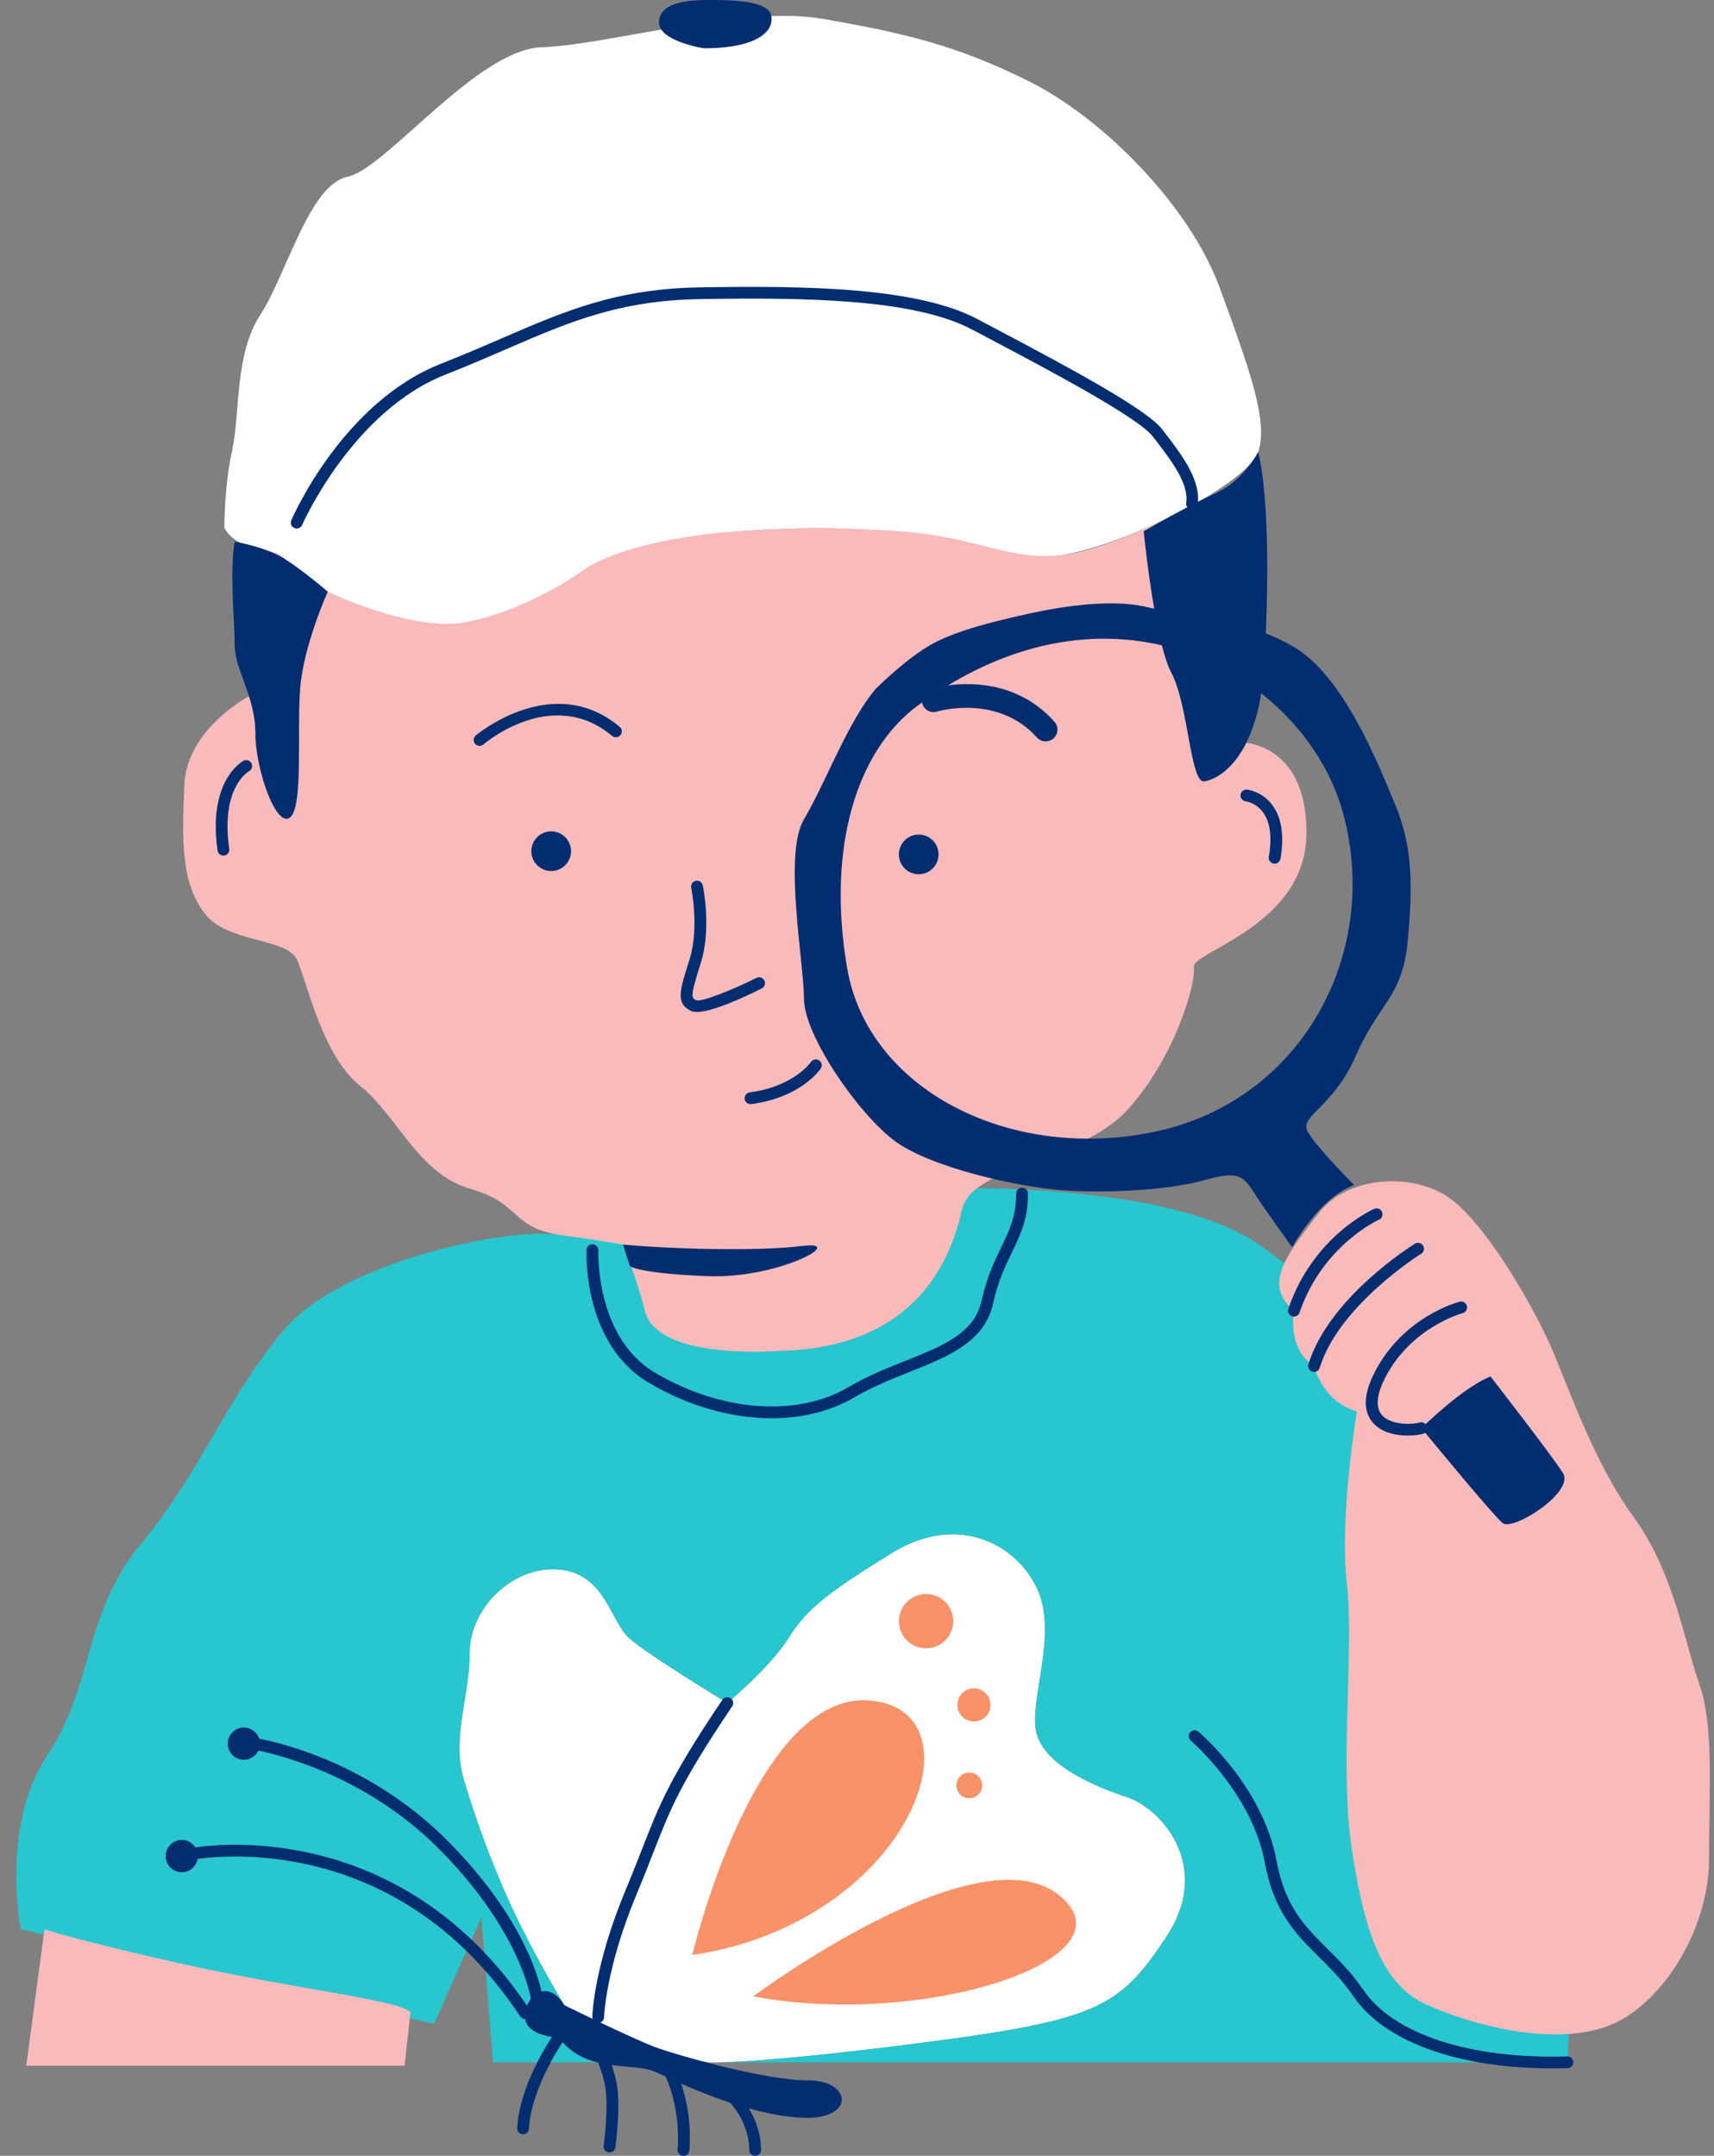 <?xml version="1.0" encoding="UTF-8"?><svg xmlns="http://www.w3.org/2000/svg" xmlns:xlink="http://www.w3.org/1999/xlink" height="490.2" preserveAspectRatio="xMidYMid meet" version="1.0" viewBox="-3.7 0.0 389.7 490.2" width="389.7" zoomAndPan="magnify"><rect x="-3.7" y="0.0" width="389.7" height="490.2" fill="#808080" stroke="none"/><g id="change1_1"><path d="M282.38,102.75c-2.3,6.9-28.53,20.71-44.63,23.47s-24.39-8.74-71.78-5.52 c-47.39,3.22-36.35,19.79-60.74,21.17c-24.39,1.38-37.73-8.74-41.41-12.42c-3.68-3.68-13.83-4.1-16.51-9.46 c0,0-0.05-9.4,1.79-17.68c1.84-8.28,0.46-21.63,6.44-30.83c5.98-9.2,11.04-29.45,19.79-31.29c8.74-1.84,29.45-28.99,44.17-29.45 c14.72-0.46,45.55-9.66,63.96-6.44c18.41,3.22,30.37,5.98,46.93,14.26c16.56,8.28,36.35,28.07,43.25,46.93 C280.54,84.35,284.68,95.85,282.38,102.75z M252.69,408.71c-7.59-2.53-18.54-7.16-20.65-14.33c-2.11-7.16,5.06-22.76,0-33.29 c-5.06-10.54-18.54-16.86-32.87-8.01c-14.33,8.85-19.39,12.64-23.6,19.39c-4.21,6.74-13.91,14.75-13.91,14.75 s-18.12-10.96-22.34-14.75c-4.21-3.79-5.48-14.75-16.01-15.59s-20.23,8.85-20.23,18.96c0,10.11-4.21,19.39-1.26,29.08 c2.95,9.69,6.74,20.23,11.8,30.76c5.06,10.54,10.96,20.23,10.96,20.23s14.33,10.96,32.87,13.06c0,0,10.96,0.42,49.73-4.64 c38.77-5.06,43.83-8.01,54.36-24.02C272.08,424.3,260.28,411.24,252.69,408.71z" fill="#FFF"/></g><g id="change2_1"><path d="M153.69,444.55c0,0,14.34-60.34,40.56-57.87S203.15,437.13,153.69,444.55z M236.78,430.7 c-18.79-14.34-69.24,23.25-69.24,23.25C207.11,461.36,255.58,445.04,236.78,430.7z M206.86,374.81c3.41,0,6.18-2.77,6.18-6.18 c0-3.41-2.77-6.18-6.18-6.18c-3.41,0-6.18,2.77-6.18,6.18C200.68,372.04,203.44,374.81,206.86,374.81z M217.74,391.44 c2.08,0,3.77-1.69,3.77-3.77c0-2.08-1.69-3.77-3.77-3.77c-2.08,0-3.77,1.69-3.77,3.77C213.97,389.75,215.66,391.44,217.74,391.44z M216.69,408.9c1.62,0,2.93-1.31,2.93-2.93c0-1.62-1.31-2.93-2.93-2.93c-1.62,0-2.93,1.31-2.93,2.93 C213.75,407.59,215.07,408.9,216.69,408.9z" fill="#F99269"/></g><g id="change3_1"><path d="M355.38,444.07c-2.06,5.33-2.68,24.88-2.68,24.88H160.34c5.32-0.16,18.81-0.95,46.84-4.61 c38.77-5.06,43.83-8.01,54.36-24.02c10.54-16.01-1.26-29.08-8.85-31.61c-7.59-2.53-18.54-7.16-20.65-14.33 c-2.11-7.16,5.06-22.76,0-33.29c-5.06-10.54-18.54-16.86-32.87-8.01c-14.33,8.85-19.39,12.64-23.6,19.39 c-4.21,6.74-13.91,14.75-13.91,14.75s-18.12-10.96-22.34-14.75c-4.21-3.79-5.48-14.75-16.01-15.59s-20.23,8.85-20.23,18.96 c0,10.11-4.21,19.39-1.26,29.08c2.95,9.69,6.74,20.23,11.8,30.76c5.06,10.54,10.96,20.23,10.96,20.23s14.23,10.87,32.67,13.04 h-48.84l-2.68-32.93l-10.74,24.16L1.04,438.7c0,0-4.73-23.44,6.01-39.55c10.74-16.11,8.05-32.21,21.48-48.32 c13.42-16.11,18.79-32.21,32.21-48.32c13.42-16.11,53.69-24.16,64.43-21.48l80.53-10.74c0,0,56.37-2.68,77.85,13.42 c21.48,16.11,32.21,18.79,45.63,37.58c13.42,18.79,32.21,26.84,45.63,61.74C384.87,409.22,361.54,428.09,355.38,444.07z" fill="#28C6CE"/></g><g id="change4_1"><path d="M293.35,189.35c0,21.16-26.18,27.09-25.61,30.52c0.57,3.43-4.14,20.39-15.01,32.4 c-10.87,12.01-35.47,12.58-37.75,22.88c-2.29,10.3-9.72,31.46-41.76,32.03c0,0-27.46,2.29-30.32-9.15 c-1.95-7.8-4.97-15.03-4.97-15.03s-8.59-1.47-12.78-1.97c-13.17-1.55-9.8-7.24-21.82-10.68c-12.01-3.43-16.59-16.59-25.17-23.45 c-8.58-6.86-12.01-23.45-14.3-28.6c-2.29-5.15-15.92-3.79-21.07-10.65c-5.25-7-5.15-16.02-4.58-29.17 c0.57-13.16,15.44-20.59,15.44-20.59s-1.72-33.18,3.43-32.61c5.15,0.57,3.43,3.43,10.3,7.44c6.86,4,21.16,9.15,30.32,9.15 s22.88-6.29,30.89-12.01c8.01-5.72,25.17-8.58,37.36-9.16c12.19-0.58,14.69-1.13,33.57,0.01s25.74,6.86,38.21,5.51 c12.47-1.35,35.01-14.09,35.01-14.09c4.58,22.88,5.15,56.63,5.15,56.63S293.35,168.19,293.35,189.35z M382.59,382.69 c-3.43-9.72-5.72-25.17-14.87-37.75s-14.87-29.75-18.88-38.9c-4-9.15-15.44-29.17-24.02-34.32c-8.58-5.15-22.31-4-28.6,4 c-8.01,10.2-12.58,16.59-5.72,22.31c0,0-1.72,8.58,4.58,12.58c0,0,1.72,8.01,9.72,10.3c0,0-4,24.02-2.29,38.9 c1.72,14.87-1.72,41.76,1.14,60.63c2.86,18.88,6.86,30.89,17.16,35.47c10.3,4.58,27.46,9.15,40.04,5.15 c12.58-4,24.02-21.74,24.02-38.33C384.87,406.15,386.02,392.42,382.59,382.69z M6.41,438.7l-4.14,31.01H88.3l1.32-12.22 c-2.68-2.68-26.84-5.37-51-10.74S6.41,438.7,6.41,438.7z" fill="#F8BABA"/></g><g id="change5_1"><path d="M178.58,481.54c-3.87-0.18-8-1-12.02-2.12c1.37,2.27,2.77,5.53,2.77,9.45c0,0.74-0.6,1.34-1.34,1.34 c-0.74,0-1.34-0.6-1.34-1.34c0-5.67-3.54-9.88-4.34-10.75c-4.14-1.37-7.99-2.94-11.13-4.32c1.09,3.23,2.35,8.55,1.86,15.17 c-0.05,0.71-0.64,1.25-1.34,1.25c-0.03,0-0.07,0-0.1,0c-0.74-0.06-1.29-0.7-1.24-1.44c0.62-8.47-1.87-14.76-2.69-16.57 c-0.75-0.35-1.45-0.68-2.02-0.95c-2.66-1.26-6.4-1.19-10.28-1.69c0.65,1.87,1.19,3.87,1.36,5.73c0.53,5.52-0.48,12.68-0.52,12.98 c-0.1,0.67-0.67,1.15-1.33,1.15c-0.06,0-0.13-0.01-0.19-0.01c-0.73-0.1-1.24-0.78-1.14-1.52c0.01-0.07,1.01-7.15,0.51-12.35 c-0.2-2.1-0.95-4.47-1.76-6.54c-2.88-0.69-5.69-1.99-8.09-4.63c-1.13,1.69-7.2,11.15-7.64,19.65c-0.04,0.72-0.63,1.27-1.34,1.27 c-0.02,0-0.05,0-0.07,0c-0.74-0.04-1.31-0.67-1.27-1.41c0.47-8.86,6.28-18.26,7.91-20.72c-2.1-0.32-5.67-1.28-6.12-4.08 c0,0,0,0-0.01,0c-0.44,0-0.86-0.21-1.12-0.6c-26.45-40.07-65.45-36.9-73.31-35.8c-0.31,1.72-1.8,3.03-3.61,3.03 c-2.03,0-3.67-1.64-3.67-3.67c0-2.03,1.64-3.67,3.67-3.67c1.29,0,2.43,0.67,3.08,1.68c8.04-1.15,48.01-4.48,75.42,36.02 c0.24-0.61,0.53-1.15,0.87-1.6c0-0.02-0.02-0.04-0.02-0.06c-0.02-0.15-2.28-15.13-20.49-33.63 c-16.02-16.28-35.14-21.41-41.44-22.73c-0.59,1.23-1.84,2.09-3.3,2.09c-2.03,0-3.67-1.64-3.67-3.67c0-2.03,1.64-3.67,3.67-3.67 c1.63,0,3,1.07,3.48,2.54c6.23,1.21,26.16,6.27,43.18,23.56c16.14,16.39,20.13,29.91,21.01,33.93c1.69-0.38,3.62,0.5,5.16,3.1 c0,0,2.84,1.39,6.47,3.12c-0.05-0.14-0.08-0.29-0.08-0.44c0.01-0.46,0.35-11.57,7.6-28.93c1.55-3.72,2.75-6.78,3.82-9.52 c3.87-9.92,6.21-15.92,18.16-33.67c0.41-0.62,1.25-0.78,1.86-0.36c0.61,0.41,0.78,1.25,0.36,1.86 c-11.78,17.5-13.95,23.06-17.89,33.14c-1.08,2.76-2.28,5.84-3.84,9.58c-7.04,16.85-7.39,27.85-7.4,27.96 c-0.01,0.56-0.36,1.02-0.85,1.21c4.6,2.18,9.87,4.62,12.27,5.52c4.7,1.76,24.98,7.64,34.98,7.64 C190.04,473.02,190.92,482.13,178.58,481.54z M117.11,193.55c0,2.49,2.02,4.51,4.51,4.51c2.49,0,4.51-2.02,4.51-4.51 c0-2.49-2.02-4.51-4.51-4.51C119.13,189.04,117.11,191.06,117.11,193.55z M205.18,189.77c-2.49,0-4.51,2.02-4.51,4.51 c0,2.49,2.02,4.51,4.51,4.51c2.49,0,4.51-2.02,4.51-4.51C209.69,191.79,207.68,189.77,205.18,189.77z M153.38,229.86 c0.35,0.17,0.8,0.25,1.35,0.25c3.48,0,10.51-3.23,14.76-5.35c0.66-0.33,0.93-1.14,0.6-1.8c-0.33-0.66-1.14-0.93-1.8-0.6 c-5.56,2.78-12.4,5.48-13.7,5.1c-1.19-0.6-1.34-0.95,1.07-8.59c2.43-7.7,0.51-17.14,0.43-17.54c-0.15-0.73-0.86-1.2-1.59-1.04 c-0.73,0.15-1.19,0.86-1.04,1.59c0.02,0.09,1.86,9.17-0.36,16.19C150.78,225.38,149.91,228.12,153.38,229.86z M165.61,249.89 c0.09,0.68,0.66,1.17,1.33,1.17c0.06,0,0.12,0,0.17-0.01c11.26-1.46,15.62-7.81,15.8-8.08c0.41-0.61,0.25-1.44-0.37-1.85 c-0.61-0.42-1.45-0.25-1.86,0.36c-0.04,0.06-3.94,5.62-13.92,6.91C166.04,248.48,165.52,249.15,165.61,249.89z M268.9,268.66 c-7.45,1.96-21.57,2.75-31.38,1.96c-9.81-0.78-29.81-5.1-38.04-11.37c-8.24-6.28-20.39-23.92-20.39-32.16 c0-8.24-4.71-32.95,0-40.79c4.71-7.84,10.2-22.75,16.47-29.81c0,0,7.06-7.06,12.94-10.2c5.88-3.14,14.51-5.1,19.61-6.28 c5.1-1.18,19.22-4.31,29.02-1.96c0.52,0.13,1.06,0.24,1.59,0.35c-1.52-8.72-2.38-17.61-2.38-17.61s4.86-2.81,9.92-5.46 c-0.22-0.28-0.33-0.64-0.27-1.02c0.67-4.35-3.49-9.75-7.16-14.51l-0.42-0.55c-3.42-4.44-24.8-15.72-37.58-22.46l-3.56-1.88 c-13.36-7.07-38.86-7.27-61.71-6.9c-18.53,0.3-29.87,5.2-44.23,11.42c-4.29,1.86-8.73,3.78-13.74,5.75 c-21.17,8.32-32.48,33.93-32.6,34.19c-0.22,0.51-0.71,0.81-1.23,0.81c-0.18,0-0.36-0.04-0.53-0.11c-0.68-0.29-0.99-1.08-0.7-1.76 c0.47-1.09,11.85-26.89,34.08-35.62c4.97-1.95,9.38-3.86,13.66-5.71c14.63-6.33,26.19-11.33,45.25-11.64 c23.19-0.37,49.09-0.16,63.01,7.22l3.56,1.88c18.27,9.64,34.97,18.67,38.45,23.2l0.42,0.54c3.85,4.99,8.14,10.62,7.71,15.93 c1.44-0.73,2.84-1.41,4.08-1.97c6.22-2.79,9.63-9.38,9.63-9.38c1.9,8.09,2.47,22.52,1.72,41.26c2.13,0.83,4.26,1.83,6.36,3.07 c11.37,6.67,19.22,26.67,23.14,36.08c3.92,9.41,3.92,18.43,2.75,30.98c-1.18,12.55-6.67,14.12-11.77,25.89 c-5.1,11.77-12.94,13.73-10.98,17.26s10.59,12.16,10.59,12.16c-7.84,2.75-14.12,14.12-14.12,14.12s-6.28-8.63-9.02-12.94 C278.31,266.31,276.35,266.7,268.9,268.66z M259.09,257.29c32.95-7.06,50.99-40,42.75-71.77c-2.74-10.56-9.44-20.5-18.78-27.87 c-2.57,15.96-10.22,19.68-12.99,20.03c-3.14,0.39-3.53-17.26-7.45-24.71c-0.79-1.49-1.5-3.69-2.16-6.23 c-14.46-3.38-31.34-1.37-48.61,9.1c5.71-0.75,16.23-0.62,24.19,8.26c0.99,1.1,0.9,2.8-0.2,3.79c-0.51,0.46-1.15,0.69-1.79,0.69 c-0.74,0-1.47-0.3-2-0.89c-8.95-9.98-22.57-5.94-22.7-5.89c-1.42,0.44-2.92-0.36-3.36-1.78c-0.03-0.09-0.01-0.19-0.03-0.28 c-0.33,0.24-0.66,0.45-0.99,0.69c-13.64,10.05-20.79,31.77-16.08,59.61C193.59,247.87,226.15,264.34,259.09,257.29z M308.88,311.97 c-2.51,4.86-2.71,8.67-0.61,11.32c1.88,2.37,5.23,3.14,8.12,3.14c1.29,0,2.49-0.15,3.42-0.39c0.2-0.05,0.37-0.15,0.52-0.27 c3.31,4.03,15.56,18.85,17.59,20.54c2.35,1.96,16.47-7.06,13.73-11.37c-2.75-4.31-16.47-21.96-16.47-21.96 c-5.37,2.21-12.26,8.49-14.74,10.85c-0.33-0.33-0.8-0.51-1.27-0.39c-2.48,0.62-6.98,0.47-8.79-1.82c-1.73-2.18-0.47-5.79,0.89-8.42 c5.91-11.45,17.46-14.58,17.58-14.61c0.72-0.19,1.15-0.92,0.96-1.64c-0.19-0.72-0.91-1.15-1.63-0.96 C327.65,296.12,315.36,299.42,308.88,311.97z M293.78,310.22c-0.22,0.71,0.18,1.46,0.89,1.68c0.13,0.04,0.26,0.06,0.4,0.06 c0.57,0,1.1-0.37,1.28-0.95c4.4-14.25,22.87-25.8,23.06-25.92c0.63-0.39,0.83-1.22,0.44-1.85c-0.39-0.63-1.21-0.83-1.85-0.44 C317.21,283.31,298.48,295.01,293.78,310.22z M309.83,277.34c0.68-0.3,0.99-1.09,0.69-1.77c-0.3-0.68-1.09-0.98-1.77-0.69 c-0.56,0.25-13.89,6.23-19.53,22.72c-0.24,0.7,0.13,1.47,0.83,1.7c0.14,0.05,0.29,0.07,0.44,0.07c0.56,0,1.08-0.35,1.27-0.91 C297,283.14,309.7,277.39,309.83,277.34z M137.36,167.16c0.48-0.57,0.4-1.42-0.17-1.89c-15.2-12.74-32.55,1.82-32.72,1.97 c-0.56,0.48-0.63,1.33-0.15,1.89c0.27,0.31,0.64,0.47,1.02,0.47c0.31,0,0.62-0.11,0.87-0.32c0.64-0.55,15.79-13.22,29.25-1.95 C136.04,167.8,136.88,167.73,137.36,167.16z M156.33,10.98c12.16,0,16.08-3.92,15.3-7.45C170.84,0,162.22,0,157.12,0 c-5.1,0-10.98,0.78-10.98,5.1C146.14,9.41,156.33,10.98,156.33,10.98z M54.36,166.69c0,8.24,4.71,21.57,7.84,19.22 c3.14-2.35,1.57-19.61,2.35-29.42s6.28-21.96,6.28-21.96s-5.49-4.71-9.81-7.45c-4.31-2.75-11.37-3.92-11.37-3.92 c-1.18,7.06,0,18.04,0,23.53S54.36,158.45,54.36,166.69z M285.54,183.01c-2.33-3.07-5.57-3.45-5.7-3.46 c-0.77-0.08-1.4,0.45-1.48,1.19c-0.08,0.74,0.46,1.4,1.19,1.47c0.02,0,2.24,0.29,3.85,2.41c1.69,2.24,2.16,5.67,1.38,10.2 c-0.13,0.73,0.36,1.42,1.1,1.55c0.08,0.01,0.15,0.02,0.23,0.02c0.64,0,1.21-0.46,1.32-1.11C288.33,190,287.7,185.87,285.54,183.01z M47.09,194.55c0.06,0,0.13,0,0.19-0.01c0.73-0.1,1.24-0.79,1.14-1.52c-1.98-13.83,4.2-17.49,4.5-17.65 c0.65-0.35,0.89-1.16,0.55-1.81c-0.35-0.65-1.16-0.91-1.81-0.56c-0.33,0.18-8.16,4.52-5.89,20.4 C45.86,194.07,46.44,194.55,47.09,194.55z M228.67,270.06c-0.74,0-1.34,0.6-1.34,1.34c0,5.18-1.49,8.27-3.38,12.18 c-1.54,3.2-3.29,6.82-4.5,12.27c-1.63,7.35-8.92,10.25-17.35,13.61c-4.27,1.7-8.68,3.46-12.92,5.96 c-11.67,6.88-28.92,5.59-43.94-3.28c-13.63-8.06-12.9-27.59-12.89-27.78c0.03-0.74-0.54-1.37-1.28-1.4 c-0.79-0.11-1.37,0.54-1.4,1.28c-0.04,0.87-0.83,21.34,14.21,30.22c9.01,5.32,18.81,8.03,27.89,8.03c6.9,0,13.38-1.57,18.78-4.75 c4.07-2.4,8.38-4.12,12.55-5.78c8.76-3.49,17.04-6.79,18.98-15.52c1.14-5.14,2.82-8.62,4.3-11.69c1.96-4.06,3.65-7.56,3.65-13.35 C230.02,270.66,229.41,270.06,228.67,270.06z M352.65,467.6c-22.18,0.64-39.52-5.02-46.44-15.2c-2.56-3.76-5.34-6.52-8.03-9.2 c-5.22-5.19-9.73-9.67-11.65-20.13c-3.08-16.71-17.15-28.81-17.75-29.32c-0.56-0.48-1.41-0.41-1.89,0.15 c-0.48,0.56-0.41,1.41,0.15,1.89c0.14,0.12,13.94,12.01,16.84,27.76c2.08,11.29,7.09,16.27,12.4,21.54c2.6,2.58,5.29,5.25,7.7,8.8 c7.06,10.38,23.83,16.43,45.25,16.43c1.15,0,2.31-0.02,3.48-0.05c0.74-0.02,1.32-0.64,1.3-1.38 C354.01,468.16,353.43,467.63,352.65,467.6z M139.51,287.89c0,0,1.64,1.64,17.67,2.29c16.03,0.65,32.06-8.18,21.59-6.87 c-10.47,1.31-30.76,0.65-40.83-0.31L139.51,287.89z" fill="#022E71"/></g></svg>